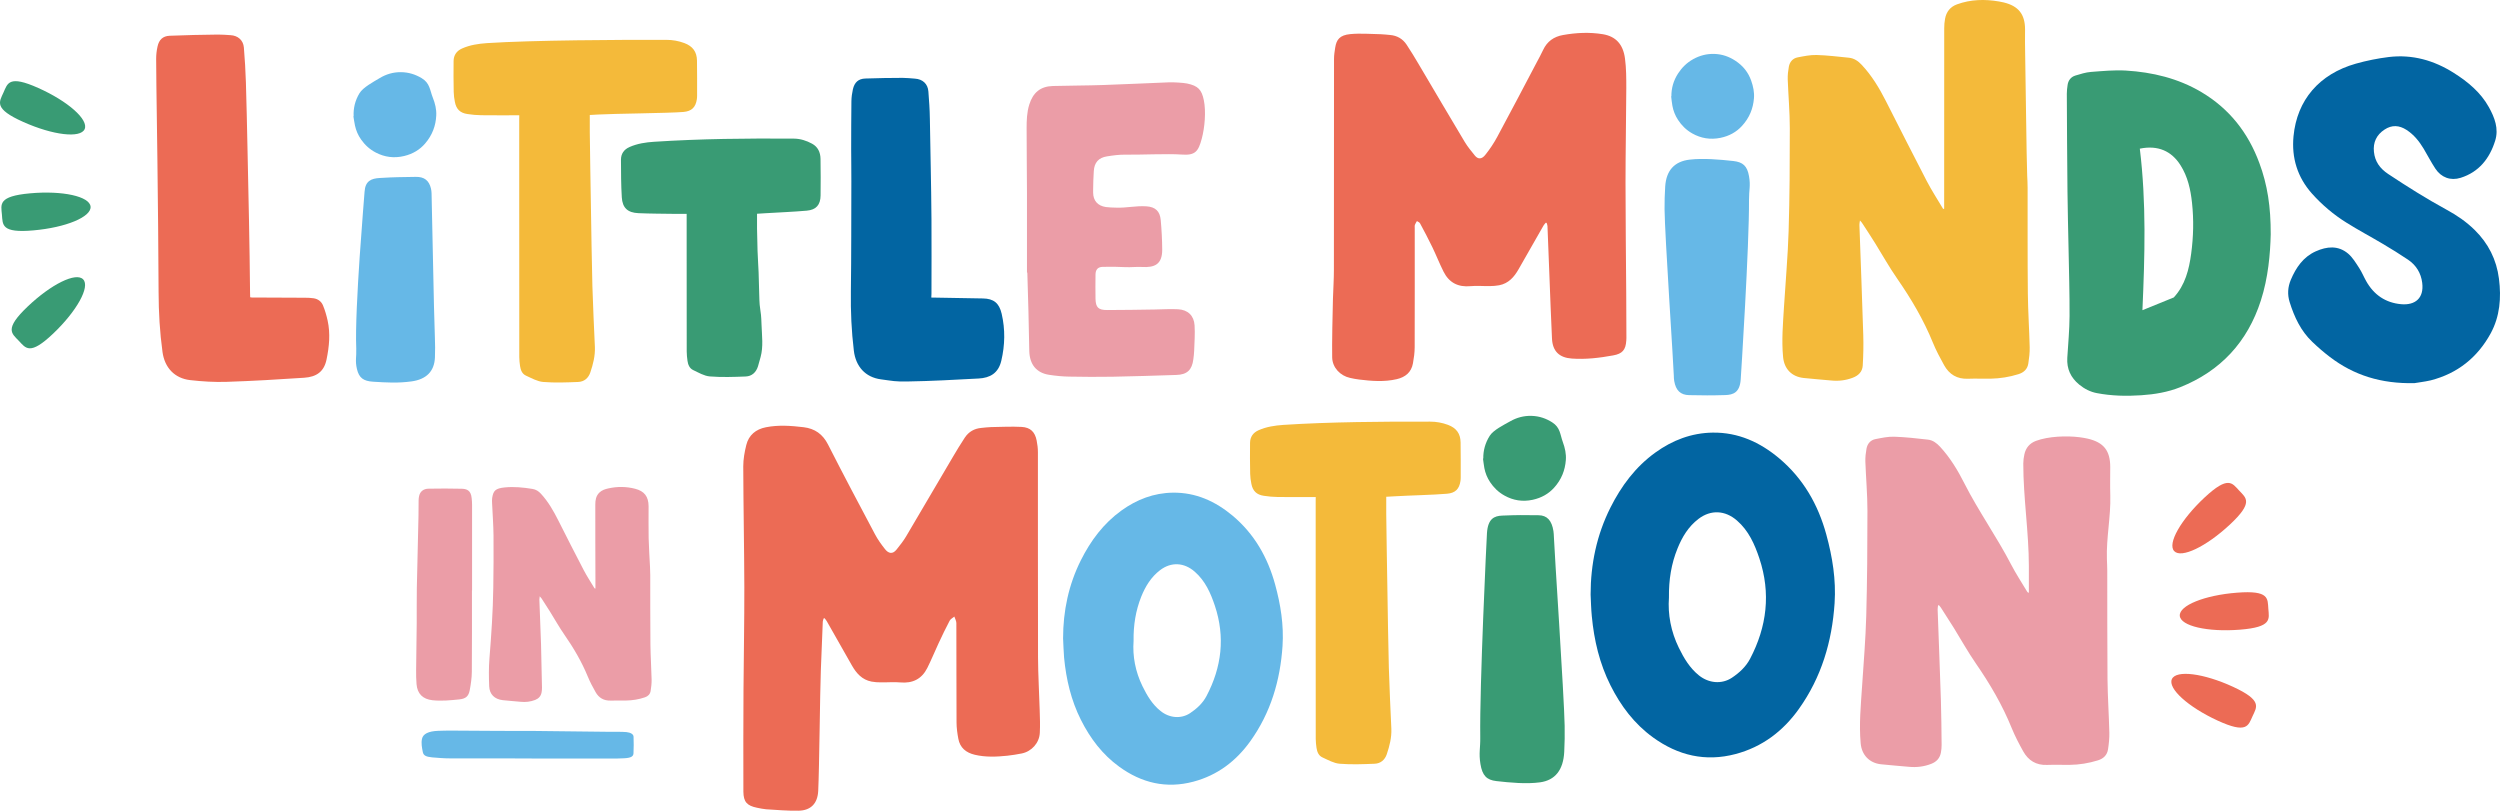 <?xml version="1.0" encoding="UTF-8"?><svg id="Layer_2" xmlns="http://www.w3.org/2000/svg" viewBox="0 0 420.927 136.504"><g id="Layer_1-2"><path d="m172.912,45.9c0-4.47.01-8.95,0-13.42-.01-4.24-.06-6.64-.06-10.88,0-1.34.04-2.69.45-4,.63-2.01,1.87-3.06,3.97-3.12,2.86-.08,5.72-.07,8.58-.17,3.29-.11,7.73-.32,11.02-.45.64-.03,2.37.07,3,.2,1.86.39,2.46,1.05,2.82,2.82.39,1.89.15,4.62-.35,6.47-.58,2.17-1.1,2.85-3.43,2.67-2.25-.17-7.09.06-9.35.02-1.06-.02-2.14.12-3.19.29-1.4.22-2.13,1.04-2.21,2.49-.09,1.68-.08,1.51-.11,3.19v.4c0,1.38.78,2.25,2.15,2.45.56.08,1.13.08,1.7.1,1.85.07,3.28-.34,5.13-.22,1.51.1,2.27.83,2.4,2.31.15,1.65.24,3.32.25,4.98.01,2.48-1.27,3.05-3.42,2.92-.8-.05-1.9.07-2.7.03-1.3-.06-2.61-.09-3.91-.05-.83.03-1.19.48-1.2,1.3-.01,1.66-.03,2.4,0,4.06.03,1.47.47,1.91,1.95,1.91,2.68,0,5.36-.05,8.03-.09,1.3-.02,2.61-.11,3.91-.04,1.65.08,2.69,1.07,2.79,2.71.09,1.42-.02,2.86-.07,4.28-.01.48-.08.96-.14,1.44-.22,1.79-1.06,2.58-2.86,2.63-3.58.11-7.16.24-10.74.3-2.44.04-4.88.03-7.32-.02-1.12-.02-2.24-.13-3.35-.3-2.13-.32-3.29-1.73-3.35-4-.06-2.21-.09-4.42-.14-6.63-.06-2.51-.12-4.1-.19-6.61 0.0.03-.03.03-.06.03Z" style="fill:#eb9da7;"/><path d="m42.122,50.05c.14.02.2.04.27.04,2.99.01,5.99.02,8.98.04.48,0,.96.02,1.43.09.73.11,1.31.54,1.58,1.2.34.82.59,1.69.78,2.55.48,2.19.27,4.38-.18,6.55-.42,2.05-1.68,2.94-3.76,3.08-4.35.29-8.7.55-13.05.69-2.05.07-4.11-.06-6.15-.29-2.63-.3-4.3-2.1-4.66-4.73-.46-3.34-.65-6.68-.66-10.05-.01-6.18-.13-16.05-.2-22.23-.03-2.69-.07-5.39-.11-8.08-.04-3.01-.09-6.02-.1-9.03,0-.68.08-1.37.23-2.04.24-1.14.89-1.77,2.04-1.82,2.71-.12,5.42-.16,8.12-.2.71-.01,1.42.06,2.12.1,1.24.06,2.16.84,2.26,2.09.16,1.95.28,3.9.34,5.85.2,6.51.37,16.71.52,23.23.09,4.08.13,8.17.18,12.25.02.21.02.44.02.71Z" style="fill:#ec6b55;"/><path d="m156.802,50.1c.26,0,.47.01.68.01,2.98.05,5.03.09,8.01.14,1.81.03,2.74.77,3.16,2.58.61,2.63.56,5.27-.06,7.9-.49,2.09-1.88,2.9-3.83,3-4.3.22-7.68.43-11.98.5-2.1.03-2.38-.08-4.46-.36-2.63-.35-4.24-2.17-4.56-4.82-.4-3.31-.55-6.62-.5-9.96.08-6.2.06-12.4.08-18.6.01-2.71-.03-2.66-.03-5.37.01-3.01,0-5.1.04-8.11.01-.66.11-1.34.25-1.98.27-1.16.91-1.77,2.1-1.81,2.71-.08,3.57-.1,6.28-.11.69,0,1.38.08,2.07.13,1.28.08,2.17.87,2.26,2.16.13,1.84.22,2.77.25,4.62.1,6.57.22,10.37.27,16.94.03,4.17,0,8.34,0,12.52-.02.18-.03.36-.03.62Z" style="fill:#0265a2;"/><path d="m87.432,19.41c-2.18,0-4.29.02-6.4-.01-.78-.01-1.56-.08-2.33-.2-1.23-.18-1.88-.82-2.11-2.03-.11-.55-.19-1.12-.2-1.68-.03-1.74-.05-3.49-.02-5.23.02-.98.51-1.69,1.43-2.1,1.33-.59,2.75-.8,4.18-.9,7.61-.5,22.61-.58,30.23-.55,1.05,0,2.04.18,3.01.54,1.41.53,2.11,1.46,2.13,2.96.03,1.95.02,3.91.02,5.86,0,.21-.01.42-.04.63-.2,1.34-.85,2.03-2.27,2.15-2.31.2-12.01.29-14.32.43-.44.03-.88.05-1.44.08,0,.98-.01,1.92,0,2.86.06,3.84.11,8.6.19,12.44.07,3.89.14,9.63.25,13.52.1,3.41.27,6.82.42,10.24.06,1.49-.3,2.9-.77,4.29-.33.97-1.05,1.56-2.04,1.6-1.96.08-3.94.16-5.89,0-.99-.08-1.97-.64-2.91-1.07-.64-.29-.89-.93-.99-1.6-.07-.5-.13-1.02-.13-1.52-.01-8-.01-17.84-.01-25.84v-14.29c.01-.16.01-.34.01-.58Z" style="fill:#f4ba3a;"/><path d="m221.532,83.69c-2.18,0-4.29.02-6.4-.01-.78-.01-1.56-.08-2.33-.2-1.23-.18-1.88-.82-2.11-2.03-.11-.55-.19-1.12-.2-1.68-.03-1.74-.05-3.49-.02-5.23.02-.98.51-1.69,1.43-2.1,1.33-.59,2.75-.8,4.18-.9,7.61-.5,17.07-.58,24.7-.55,1.05,0,2.04.18,3.01.54,1.41.53,2.11,1.46,2.13,2.96.03,1.95.02,3.91.02,5.86,0,.21-.01.42-.04.63-.2,1.34-.85,2.03-2.27,2.15-2.31.2-6.48.29-8.79.43-.44.03-.88.05-1.44.08,0,.98-.01,1.92,0,2.86.06,3.84.11,8.6.19,12.44.07,3.89.14,9.63.25,13.52.1,3.41.27,6.82.42,10.24.06,1.49-.3,2.9-.77,4.29-.33.97-1.05,1.56-2.04,1.6-1.96.08-3.94.16-5.89,0-.99-.08-1.97-.64-2.91-1.07-.64-.29-.89-.93-.99-1.6-.07-.5-.13-1.02-.13-1.52-.01-8-.01-17.84-.01-25.84v-14.29c.01-.17.01-.34.01-.58Z" style="fill:#f4ba3a;"/><path d="m115.612,36.01c-.69,0-1.32.01-1.96,0-2.06-.03-4.11-.03-6.16-.12-1.81-.08-2.69-.88-2.8-2.67-.13-2.11-.13-4.22-.14-6.33,0-1,.51-1.73,1.45-2.14,1.32-.58,2.72-.79,4.13-.88,7.84-.51,15.69-.59,23.55-.53,1.08.01,2.1.34,3.04.85,1,.54,1.41,1.47,1.43,2.55.03,2.06.04,4.12.01,6.18-.02,1.58-.75,2.41-2.32,2.55-2.31.2-4.63.29-6.95.43-.44.03-.88.05-1.43.09,0,.86-.01,1.69,0,2.51.12,7.08.22,4.02.37,11.1.07,3.25.29,1.9.39,5.15.06,1.79.32,3.59-.16,5.36-.14.53-.28,1.05-.44,1.57-.32,1.01-1.02,1.67-2.07,1.71-2.01.08-4.04.15-6.04-.01-.96-.08-1.89-.64-2.8-1.07-.62-.29-.87-.91-.96-1.56-.07-.52-.13-1.05-.13-1.58-.01-7.98-.01-10.43-.01-18.41,0-4.47,0,.27,0-4.21 0-.14 0-.3 0-.54Z" style="fill:#399b74;"/><path d="m249.232,124.1c.03,1.91-.27,2.66.03,4.54.32,1.95,1.05,2.68,2.67,2.87,2.27.26,5.09.53,7.38.21,2.51-.35,3.91-2.06,4.06-5.15.07-1.45.1-2.91.07-4.36-.08-4.9-1.78-30.18-1.81-31.77-.01-.34-.03-.69-.08-1.03-.28-1.77-1.06-2.65-2.52-2.66-2.78-.03-3.3-.05-6.08.06-1.37.05-2.43.52-2.59,2.94-.06.89-1.25,25.56-1.13,34.35Z" style="fill:#399b74;"/><path d="m294.482,33.66c-.01-1.69.29-2.34,0-4-.3-1.72-1.03-2.37-2.64-2.55-2.27-.25-5.08-.5-7.37-.23-2.52.3-3.92,1.79-4.1,4.51-.08,1.28-.12,2.56-.11,3.84.04,4.32,1.54,26.62,1.56,28.02,0,.3.02.61.07.91.27,1.56,1.04,2.34,2.5,2.37,2.78.04,3.3.07,6.08-.01,1.37-.04,2.44-.44,2.61-2.57.06-.81,1.45-22.55,1.4-30.29Z" style="fill:#66b8e7;"/><path d="m260.262,37.5c-.13.16-.28.3-.38.48-1.4,2.45-2.8,4.89-4.19,7.34-.75,1.32-1.69,2.4-3.27,2.71-.52.1-1.05.13-1.58.14-1.08.02-2.17-.09-3.24.01-2.09.2-3.61-.58-4.54-2.42-.68-1.35-1.23-2.76-1.89-4.13-.66-1.36-1.36-2.7-2.08-4.03-.09-.17-.34-.26-.52-.38-.12.21-.26.41-.34.63-.06.18-.03.38-.03.58,0,5.44.01,14.58-.01,20.02,0,.91-.13,1.83-.29,2.72-.27,1.51-1.27,2.33-2.73,2.67-2.11.49-4.23.32-6.34.06-.51-.06-1.01-.16-1.51-.27-1.67-.36-2.98-1.74-3.02-3.44-.05-2.07.07-7.84.13-9.91.05-1.62.16-3.24.16-4.86.01-11.84,0-23.68.02-35.52,0-.63.1-1.26.2-1.89.21-1.31.73-2.1,2.56-2.27,1.68-.16,3.39-.01,5.09.02.53.01,1.06.09,1.59.13,1.19.1,2.13.65,2.78,1.63.71,1.07,1.38,2.17,2.03,3.28,2.59,4.37,5.15,8.75,7.76,13.1.49.81,1.1,1.55,1.7,2.29.54.67,1.17.62,1.74-.09.77-.96,1.46-1.99,2.04-3.07,2.23-4.12,4.39-8.28,6.58-12.42.39-.73.79-1.46,1.14-2.21.67-1.43,1.81-2.23,3.33-2.5,2.23-.4,4.48-.51,6.72-.14,2.16.36,3.41,1.67,3.73,4.09.22,1.65.22,3.33.22,5-.02,5.3-.13,10.6-.13,15.91,0,6.25.08,12.51.12,18.76.02,2.47.02,4.93.03,7.4,0,.14-.01.28-.02.42-.1,1.57-.65,2.22-2.21,2.5-2.3.42-4.62.7-6.97.53-2.1-.15-3.23-1.23-3.33-3.35-.17-3.5-.29-7-.43-10.5-.11-2.82-.21-5.63-.33-8.45-.01-.18-.09-.36-.14-.54-.05,0-.1-.01-.15-.03Z" style="fill:#ec6b55;"/><path d="m313.162,37.12c-.05.36-.1.56-.09.76.22,6.2.46,12.39.65,18.59.05,1.69.01,3.38-.09,5.07-.06,1.04-.71,1.7-1.71,2.07-1.19.45-2.39.58-3.65.45-1.53-.15-3.07-.25-4.6-.42-2.01-.22-3.26-1.53-3.45-3.52-.27-2.82-.02-5.63.15-8.44.26-4.25.65-8.5.78-12.76.18-5.77.2-11.55.2-17.33,0-2.74-.25-5.49-.35-8.23-.02-.71.06-1.44.19-2.14.15-.8.66-1.4,1.48-1.56,1.05-.2,2.13-.43,3.19-.4,1.82.05,3.63.28,5.45.46.87.09,1.55.56,2.13,1.18,1.71,1.82,2.98,3.93,4.1,6.14,2.28,4.47,4.53,8.96,6.85,13.41.84,1.62,1.85,3.16,2.78,4.73.06-.01.11-.02.17-.03v-.52c0-6.89,0-22.99.01-29.88,0-.53.04-1.06.14-1.58.21-1.18.88-2.03,2.02-2.44,2.31-.84,4.67-.89,7.07-.48.26.04.52.1.78.16,2.48.6,3.59,1.98,3.6,4.52.01,2.68-.04,1.67.02,4.35.06,2.46.23,17.83.34,20.29.03.67.07,1.34.07,2.01.01,5.95-.02,11.91.04,17.86.03,3.01.24,6.02.31,9.03.02.91-.09,1.83-.23,2.73-.14.94-.75,1.52-1.66,1.8-1.53.48-3.1.73-4.7.76-1.26.02-2.52-.04-3.78.01-1.86.08-3.18-.73-4.05-2.3-.68-1.23-1.35-2.48-1.88-3.78-1.56-3.84-3.65-7.37-6.01-10.78-1.34-1.92-2.48-3.98-3.72-5.97-.69-1.11-1.41-2.2-2.12-3.29-.07-.15-.21-.28-.43-.53Z" style="fill:#f4ba3a;"/><path d="m382.322,39.48c-.08,3.23-.41,7.26-1.67,11.15-2.24,6.93-6.74,11.83-13.56,14.56-2.1.84-4.32,1.21-6.58,1.36-2.5.17-5,.11-7.46-.36-1.11-.21-2.1-.72-2.98-1.44-1.42-1.17-2.11-2.65-2-4.5.14-2.34.37-4.68.38-7.02.02-3.82-.1-7.64-.17-11.46-.06-3.19-.15-6.38-.18-9.56-.06-5.48-.08-10.96-.11-16.43,0-.49.06-.98.13-1.47.11-.78.56-1.36,1.31-1.59.86-.26,1.74-.54,2.62-.61,1.96-.15,3.93-.34,5.88-.23,4.48.27,8.8,1.31,12.69,3.61,4.72,2.79,7.91,6.86,9.79,11.97,1.35,3.62,1.93,7.35,1.91,12.02Zm-16.32,10.6c1.92-2.08,2.57-4.7,2.93-7.39.38-2.83.45-5.68.14-8.54-.24-2.25-.72-4.42-1.95-6.35-1.5-2.36-3.78-3.4-6.84-2.77,1.11,9.06.84,18.11.44,27.2" style="fill:#399b74;"/><path d="m406.512,64.51c-5.61.12-10.19-1.33-14.23-4.41-1.04-.79-2.03-1.65-2.97-2.55-1.93-1.84-3.02-4.18-3.8-6.68-.4-1.27-.32-2.54.2-3.77.87-2.05,2.08-3.83,4.19-4.78,1.87-.84,3.78-1.03,5.45.38.77.65,1.32,1.59,1.88,2.45.45.69.76,1.47,1.17,2.19,1.29,2.3,3.26,3.65,5.9,3.88,2.34.2,3.85-1.02,3.53-3.59-.2-1.64-1.01-2.97-2.38-3.9-1.39-.94-2.82-1.82-4.27-2.68-2.02-1.2-4.1-2.3-6.09-3.55-2.17-1.35-4.12-3-5.82-4.9-2.45-2.75-3.46-6.02-3.11-9.67.59-6.1,4.33-10.46,10.49-12.21,1.81-.51,3.69-.89,5.56-1.12,3.97-.47,7.6.56,10.96,2.69,2.38,1.51,4.5,3.27,5.88,5.75.97,1.75,1.7,3.62,1.06,5.66-.93,2.97-2.71,5.26-5.81,6.24-1.7.53-3.27-.05-4.26-1.55-.72-1.09-1.31-2.25-1.98-3.37-.74-1.23-1.62-2.33-2.86-3.14-1.25-.81-2.48-.88-3.72-.06-1.34.88-1.95,2.15-1.78,3.75.17,1.64,1.01,2.8,2.39,3.72,3.21,2.13,6.47,4.18,9.86,6.03,1.7.92,3.29,2.01,4.68,3.37,2.33,2.28,3.71,5.02,4.12,8.25.41,3.2.16,6.34-1.4,9.2-2.21,4.04-5.57,6.74-10.09,7.9-1.07.25-2.17.36-2.75.47Z" style="fill:#0265a2;"/><path d="m138.822,104.08c.13.16.27.32.37.49,1.41,2.48,2.82,4.96,4.23,7.45.76,1.34,1.72,2.43,3.31,2.74.52.1,1.06.13,1.59.13,1.09.02,2.18-.09,3.26.01,2.08.19,3.61-.58,4.54-2.42.69-1.37,1.26-2.79,1.91-4.18.6-1.28,1.2-2.55,1.86-3.79.15-.29.52-.47.79-.7.12.36.33.72.34,1.08.02,5.58,0,11.15.03,16.73,0,.92.13,1.85.3,2.76.28,1.53,1.3,2.35,2.77,2.7,1.82.43,3.66.35,5.49.16.81-.09,1.63-.22,2.43-.38,1.65-.34,2.94-1.76,3.03-3.45.07-1.28.02-2.57-.02-3.85-.08-2.96-.27-5.93-.28-8.89-.03-11.51-.01-23.02-.02-34.53,0-.66-.08-1.32-.21-1.96-.28-1.45-1.05-2.22-2.54-2.3-1.71-.09-3.42,0-5.13.03-.55.01-1.1.09-1.65.14-1.18.1-2.12.65-2.77,1.62-.73,1.1-1.41,2.23-2.08,3.37-2.61,4.43-5.2,8.87-7.82,13.29-.46.78-1.04,1.49-1.6,2.2-.68.86-1.38.65-1.95-.08-.63-.8-1.23-1.63-1.7-2.53-2.66-5.01-5.32-10.02-7.89-15.08-.89-1.75-2.22-2.68-4.11-2.91-2.12-.25-4.24-.41-6.35.01-1.68.33-2.88,1.3-3.3,2.99-.29,1.17-.51,2.39-.51,3.59.02,6.79.16,13.58.18,20.37.01,5.72-.1,11.43-.14,17.15-.02,2.68-.05,14.58-.02,17.26.02,1.72.61,2.36,2.29,2.7.51.1,1.02.22,1.53.26,1.81.11,3.63.27,5.45.24,2.09-.03,3.23-1.22,3.33-3.34.18-3.68.3-16.57.44-20.25.11-2.75.21-5.5.33-8.25.01-.18.1-.36.15-.54.04-.02.09-.03.14-.04Z" style="fill:#ec6b55;"/><path d="m341.602,99.76v-4.44c-.01-5.75-.94-11.51-.94-17.26,0-.51.07-1.03.18-1.54.23-1.11.9-1.9,1.96-2.29,2.09-.78,5.17-.89,7.36-.61.46.06.92.14,1.37.24,2.67.63,3.76,2.01,3.77,4.74,0,1.61-.04,3.22.01,4.82.1,3.57-.69,7.14-.57,10.71.02.66.06,1.32.06,1.98.01,6.07-.01,12.15.04,18.22.03,3.02.24,6.03.31,9.05.02.92-.08,1.85-.22,2.77-.14.97-.76,1.58-1.7,1.87-1.54.48-3.13.74-4.74.76-1.27.02-2.54-.04-3.81.01-1.85.08-3.17-.74-4.04-2.3-.7-1.26-1.38-2.55-1.92-3.88-1.57-3.88-3.66-7.45-6.03-10.88-1.35-1.95-2.5-4.03-3.75-6.05-.7-1.12-1.42-2.23-2.13-3.34-.1-.16-.23-.29-.35-.44-.05.01-.1.02-.15.03-.02.23-.08.46-.07.69.18,5.11.39,10.21.55,15.32.08,2.5.09,5,.12,7.5,0,.43-.04.86-.12,1.28-.18.93-.73,1.54-1.63,1.89-1.21.47-2.44.62-3.73.5-1.58-.16-3.17-.25-4.75-.43-1.95-.22-3.23-1.58-3.4-3.53-.29-3.22.03-6.42.24-9.63.26-3.94.59-7.87.7-11.82.16-5.89.2-11.79.2-17.68,0-2.77-.25-5.53-.35-8.3-.02-.72.06-1.46.19-2.17.15-.83.67-1.46,1.52-1.62,1.04-.2,2.12-.44,3.17-.4,1.89.06,3.77.28,5.65.49.83.09,1.47.58,2.04,1.19,1.71,1.85,3,3.99,4.13,6.23,2.29,4.52,5.48,9.05,7.81,13.55.82,1.58,1.8,3.08,2.72,4.61.04.07.11.13.17.2.04-.02.09-.03.13-.04Z" style="fill:#eb9da7;"/><path d="m178.992,107.49c0-4.62.93-9.04,3-13.17,1.64-3.28,3.81-6.19,6.82-8.36,2.58-1.86,5.46-2.97,8.67-3.01,3.86-.05,7.15,1.45,10.06,3.88,3.65,3.07,5.9,7.01,7.15,11.57.93,3.39,1.48,6.83,1.25,10.37-.39,5.82-1.99,11.22-5.41,16.01-2.41,3.37-5.56,5.76-9.6,6.83-4.55,1.21-8.71.23-12.49-2.52-2.84-2.06-4.88-4.77-6.44-7.87-1.66-3.3-2.49-6.83-2.84-10.48-.09-1.07-.11-2.16-.17-3.25Zm11.87.43c-.19,2.55.3,5.16,1.5,7.62.77,1.57,1.65,3.06,3.04,4.17,1.49,1.2,3.46,1.37,4.98.36,1.12-.75,2.12-1.66,2.76-2.88,2.56-4.87,3.16-9.93,1.41-15.19-.72-2.15-1.62-4.2-3.4-5.75s-3.95-1.68-5.83-.25c-1.52,1.16-2.47,2.73-3.17,4.46-.93,2.34-1.33,4.77-1.29,7.46Z" style="fill:#66b8e7;"/><path d="m249.742,77.22c-.02-1.35.32-2.64,1.09-3.85.61-.96,2.34-1.82,3.47-2.45,1.06-.6,2.25-.94,3.58-.9,1.32.04,2.46.45,3.46,1.09,1.38.88,1.32,2.03,1.8,3.34.36.98.58,1.98.5,3.01-.13,1.7-.72,3.28-2,4.68-.89.98-2.07,1.68-3.58,2.01-1.72.37-3.29.1-4.73-.7-1.07-.59-1.84-1.37-2.44-2.27-.5-.75-.81-1.54-.97-2.37-.1-.53-.15-1.06-.23-1.6.02.02.04.01.05.01Z" style="fill:#399b74;"/><path d="m281.412,16.22c-.01-1.35.34-2.63,1.12-3.84.62-.95,1.43-1.8,2.57-2.43,1.07-.59,2.26-.92,3.59-.87,1.32.05,2.45.47,3.45,1.12,1.38.89,2.23,2.04,2.7,3.36.35.99.56,1.98.47,3.01-.14,1.7-.75,3.27-2.04,4.66-.9.98-2.09,1.67-3.6,1.98-1.72.35-3.29.07-4.72-.73-1.07-.6-1.83-1.39-2.42-2.29-.49-.75-.8-1.55-.95-2.38-.1-.53-.14-1.06-.21-1.6.01.01.03.01.04.01Z" style="fill:#66b8e7;"/><path d="m100.252,99.09v-1.86c-.01-4.1-.03-8.2-.02-12.3,0-.72.11-1.43.68-1.99.43-.42.98-.59,1.53-.71,1.49-.33,2.99-.32,4.48.06,1.57.4,2.27,1.31,2.28,2.95.01,1.79-.03,3.58.01,5.37.04,1.61.15,3.22.23,4.83.02.46.04.93.04,1.39.01,3.9-.01,7.81.03,11.71.02,1.97.16,3.94.2,5.92.01.63-.07,1.27-.17,1.9-.09.52-.44.88-.96,1.05-1.04.36-2.11.52-3.2.54-.85.02-1.71-.02-2.56.01-1.15.04-2-.46-2.54-1.42-.48-.85-.94-1.71-1.31-2.61-1.03-2.51-2.39-4.82-3.93-7.04-.89-1.28-1.65-2.64-2.47-3.96-.46-.73-.93-1.45-1.39-2.17-.07-.1-.15-.19-.31-.36-.03.25-.06.39-.06.53.09,2.52.2,5.04.28,7.55.07,2.43.11,4.85.16,7.28.01.28-.02.56-.07.83-.12.62-.48,1.02-1.08,1.26-.8.31-1.62.4-2.47.31-.99-.1-1.98-.16-2.97-.27-1.39-.15-2.25-.99-2.3-2.35-.06-1.54-.08-3.09.04-4.63.32-3.97.59-7.94.65-11.93.04-2.94.07-5.88.04-8.81-.02-1.81-.16-3.62-.24-5.43-.01-.29-.03-.59.01-.87.19-1.24.53-1.64,2.11-1.8,1.57-.16,3.12,0,4.67.25.58.09,1.04.38,1.43.81,1.23,1.33,2.11,2.88,2.92,4.48,1.41,2.8,2.83,5.59,4.28,8.37.53,1.02,1.17,1.98,1.76,2.97.03.05.08.1.13.15.03-0.0.06-.01.09-.01Z" style="fill:#eb9da7;"/><path d="m79.462,99.43c0,4.56.02,9.13-.02,13.69-.01,1.02-.16,2.06-.35,3.07-.2,1.06-.67,1.45-1.76,1.57-1.5.15-3,.3-4.51.14-1.63-.18-2.56-1.08-2.69-2.72-.06-.76-.08-1.53-.07-2.3.02-2.65.08-5.29.1-7.94.02-1.99-.02-3.97.02-5.96.08-4.06.19-8.12.28-12.19.02-.85.01-1.7.02-2.54,0-.25.03-.51.09-.76.17-.74.73-1.2,1.59-1.21,1.85-.03,3.69-.04,5.54.01.88.02,1.58.25,1.71,1.57.04.37.07.74.07,1.11v14.46s-.01-0-.02-0Z" style="fill:#eb9da7;"/><path d="m89.522,127.7c-4.56,0-9.13.01-13.69-.01-1.02,0-2.06-.08-3.07-.17-1.06-.1-1.45-.33-1.57-.88-.15-.75-.3-1.5-.14-2.25.18-.82,1.08-1.28,2.72-1.34.76-.03,1.53-.04,2.3-.04,2.65.01,5.29.04,7.94.05,1.99.01,3.97-.01,5.96.01,4.06.04,8.12.09,12.19.14.85.01,1.7,0,2.54.01.25,0,.51.02.76.04.74.08,1.2.36,1.21.79.03.92.04,1.85-.01,2.77-.02.44-.25.79-1.57.85-.37.02-.74.04-1.11.04h-14.46s0-.01 0-.01Z" style="fill:#66b8e7;"/><path d="m267.812,100.12c0-5.14,1.03-10.05,3.33-14.64,1.83-3.65,4.23-6.88,7.58-9.29,2.87-2.07,6.07-3.3,9.64-3.35,4.29-.06,7.96,1.61,11.19,4.32,4.06,3.41,6.57,7.8,7.95,12.86,1.03,3.77,1.65,7.6,1.39,11.54-.43,6.47-2.22,12.48-6.01,17.8-2.67,3.75-6.18,6.41-10.67,7.6-5.06,1.34-9.68.25-13.89-2.8-3.16-2.29-5.43-5.31-7.16-8.76-1.84-3.67-2.77-7.59-3.15-11.66-.12-1.2-.14-2.41-.2-3.62Zm13.19.48c-.21,2.84.33,5.74,1.67,8.48.85,1.74,1.84,3.4,3.38,4.64,1.66,1.33,3.84,1.52,5.54.4,1.25-.83,2.36-1.85,3.07-3.2,2.84-5.41,3.51-11.04,1.57-16.89-.8-2.39-1.8-4.67-3.78-6.39-1.97-1.72-4.39-1.87-6.48-.27-1.69,1.29-2.74,3.03-3.52,4.96-1.05,2.57-1.49,5.28-1.45,8.27Z" style="fill:#0265a2;"/><path d="m59.982,58.67c.06,1.46-.22,2.04.12,3.48.35,1.48,1.1,2.02,2.72,2.12,2.28.14,4.17.26,6.45-.05,2.51-.34,3.87-1.69,3.96-4.06.04-1.11.04-2.23-.01-3.34-.17-3.75-.5-23.07-.56-24.28-.01-.26-.04-.53-.1-.79-.32-1.35-1.11-2-2.57-1.97-2.78.06-3.3.02-6.08.19-1.37.08-2.42.47-2.53,2.32-.03.69-1.69,19.65-1.4,26.38Z" style="fill:#66b8e7;"/><path d="m59.542,19.56c-.06-1.34.24-2.64.99-3.87.59-.97,2.29-1.88,3.41-2.55,1.05-.63,2.22-1,3.55-.99,1.32.01,2.47.39,3.49,1,1.41.84,1.38,1.99,1.89,3.29.39.97.63,1.96.58,3-.08,1.7-.64,3.29-1.88,4.73-.87,1.01-2.03,1.74-3.53,2.1-1.71.41-3.29.18-4.74-.57-1.09-.56-1.88-1.32-2.5-2.2-.52-.73-.85-1.52-1.03-2.34-.12-.53-.18-1.06-.27-1.59.01-0.0.03-0.0.04-.01Z" style="fill:#66b8e7;"/><path d="m5.632,38.79c-5.46.49-5.16-.95-5.31-2.67s-.7-3.08,4.76-3.57c5.46-.49,10.02.52,10.17,2.24.15,1.73-4.16,3.52-9.62,4Z" style="fill:#399b74;"/><path d="m8.972,56.15c-3.97,3.78-4.63,2.47-5.82,1.22s-2.47-1.97,1.5-5.75,8.16-5.84,9.35-4.58c1.2,1.24-1.06,5.33-5.03,9.11Z" style="fill:#399b74;"/><path d="m3.912,20.53C-1.098,18.29-.128,17.18.572,15.61c.71-1.58.89-3.03,5.89-.79,5.01,2.24,8.49,5.34,7.79,6.92s-5.33,1.03-10.34-1.21Z" style="fill:#399b74;"/><path d="m376.652,99.79c5.46-.43,5.14,1,5.27,2.72s.67,3.08-4.79,3.51-9.99-.62-10.12-2.34c-.13-1.73,4.18-3.47,9.64-3.89Z" style="fill:#ec6b55;"/><path d="m371.192,83.76c4-3.73,4.64-2.42,5.82-1.16s2.44,1.99-1.56,5.72-8.2,5.74-9.38,4.47c-1.18-1.25,1.12-5.3,5.12-9.03Z" style="fill:#ec6b55;"/><path d="m375.982,115.64c4.97,2.29,4,3.38,3.28,4.95s-.92,3.02-5.89.73-8.41-5.41-7.69-6.98,5.33-.99,10.3,1.3Z" style="fill:#ec6b55;"/></g></svg>
